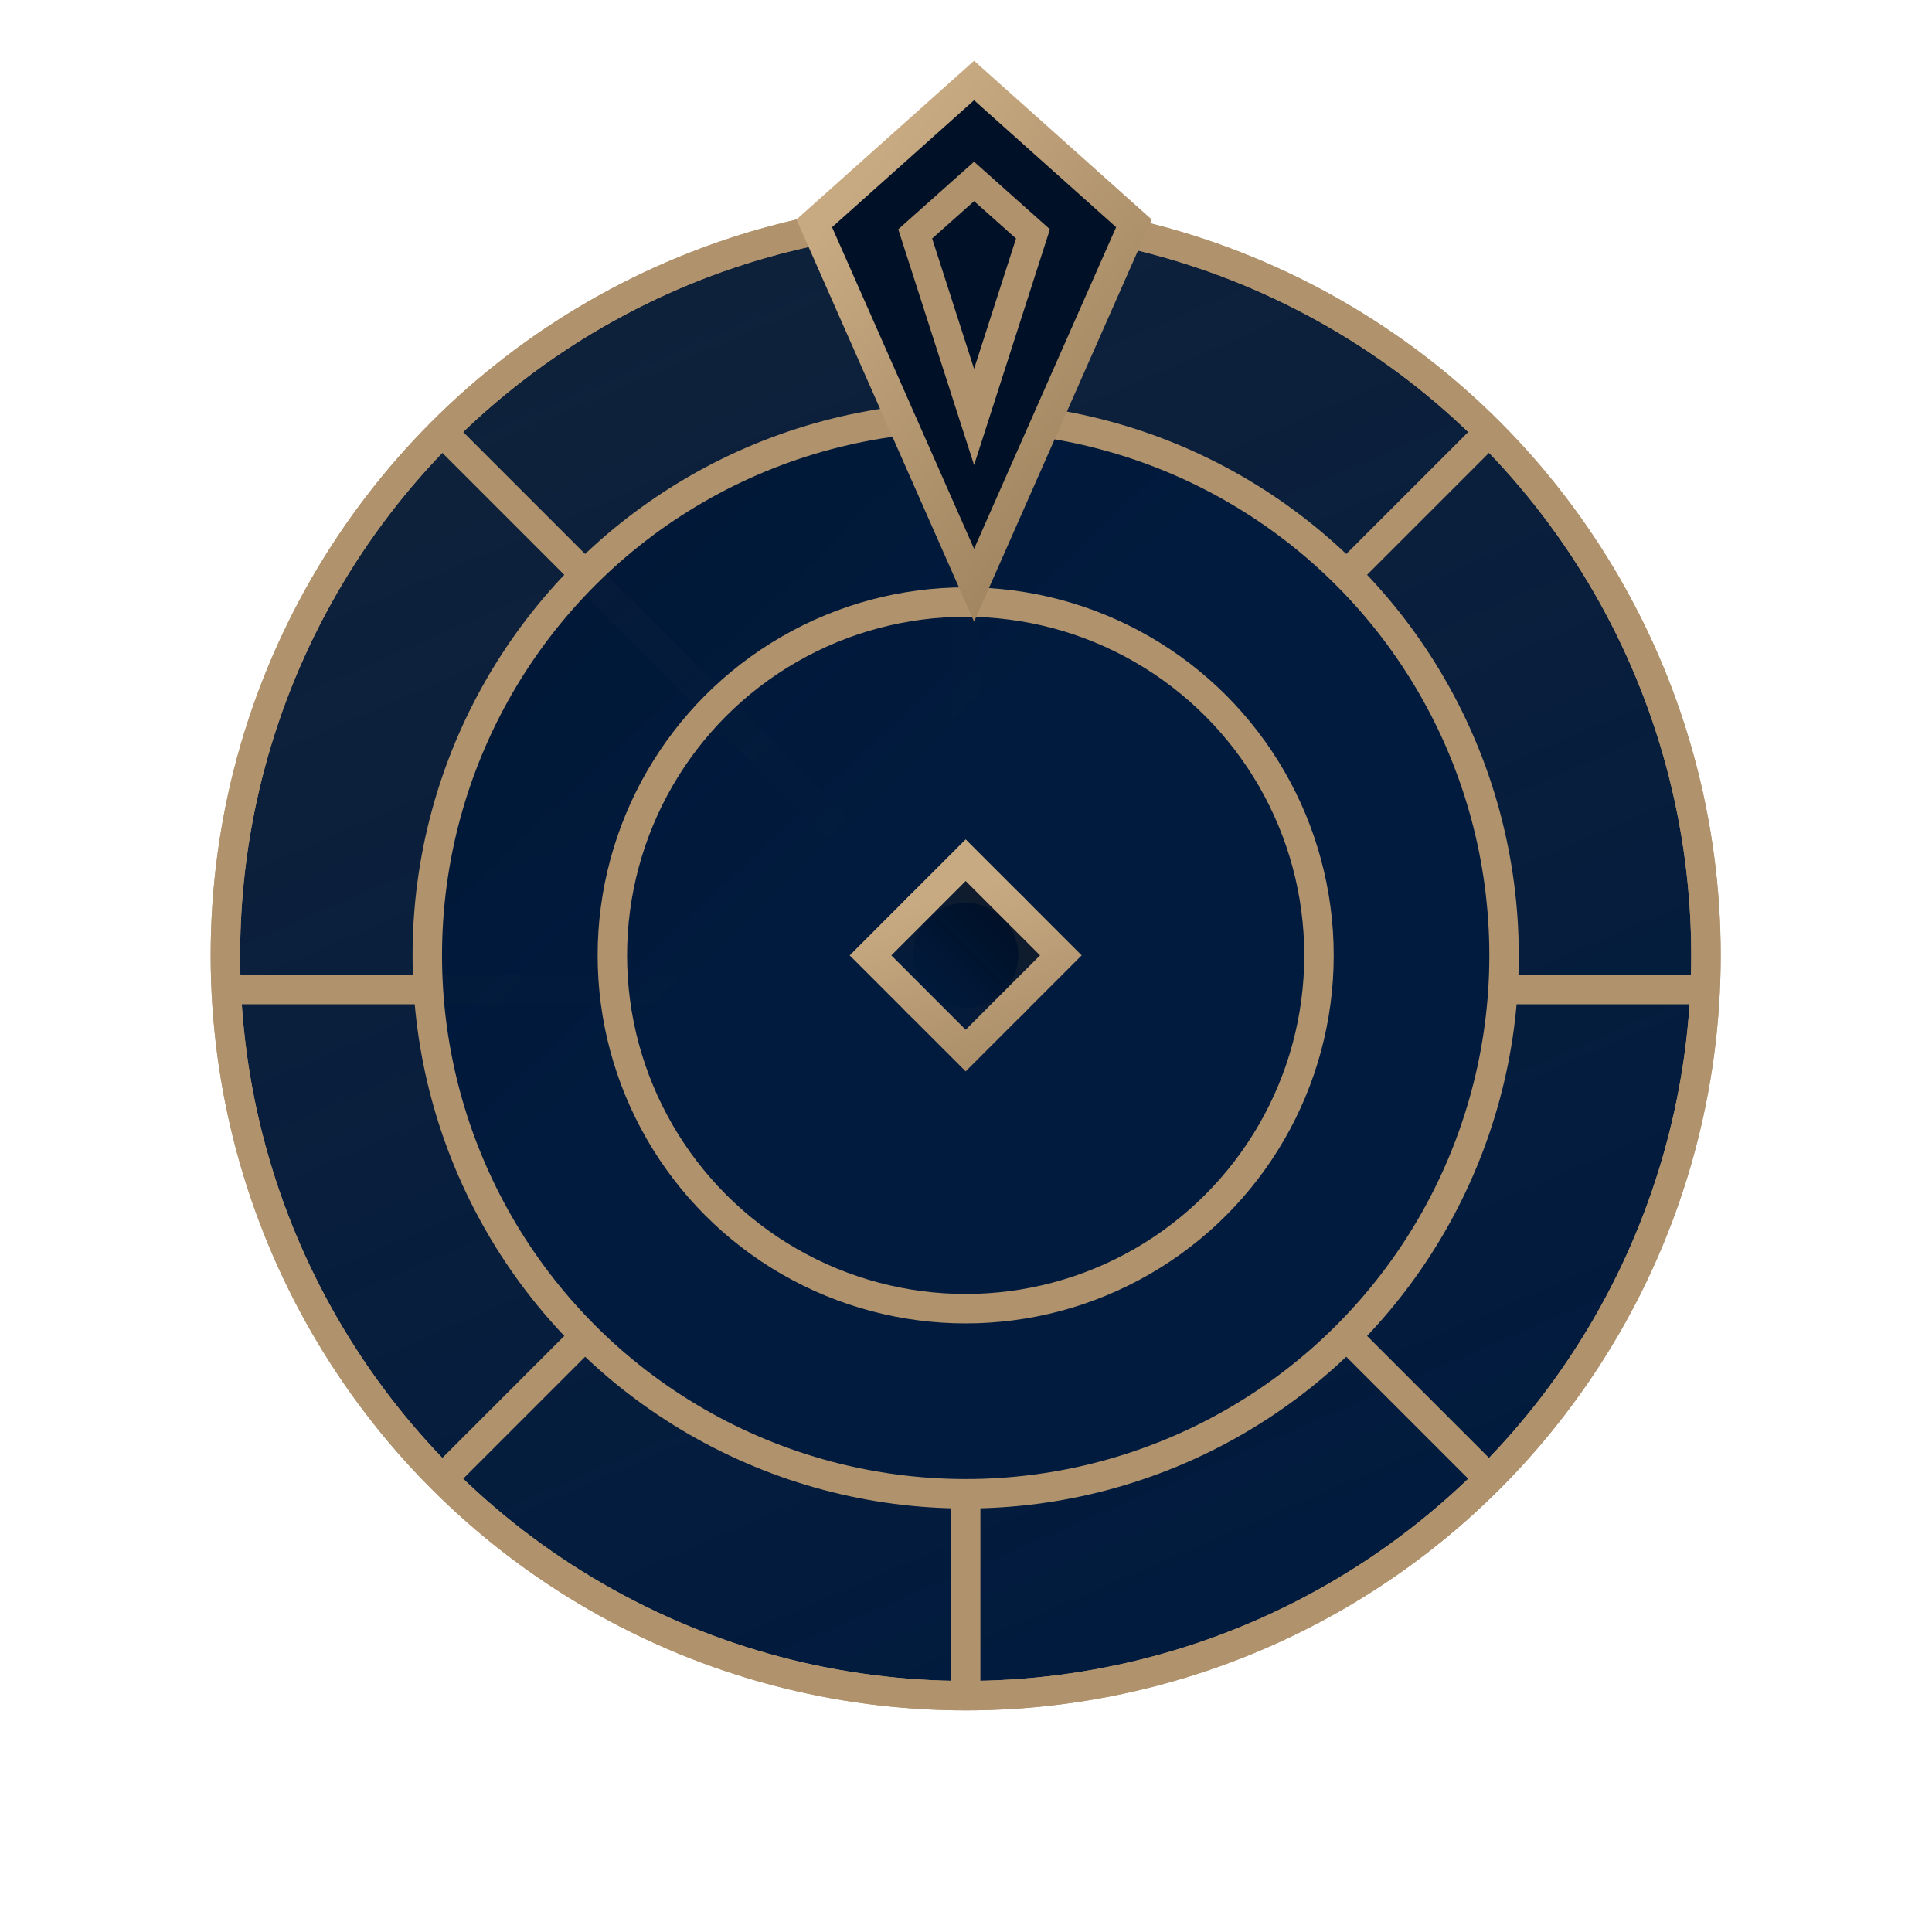 <?xml version="1.0" encoding="UTF-8"?>
<svg width="120px" height="120px" viewBox="0 0 120 120" version="1.1" xmlns="http://www.w3.org/2000/svg" xmlns:xlink="http://www.w3.org/1999/xlink">
    <title>game_icon_lucky</title>
    <defs>
        <linearGradient x1="-17.241%" y1="-56.359%" x2="50%" y2="100%" id="linearGradient-1">
            <stop stop-color="#000F24" stop-opacity="0.9" offset="0%"></stop>
            <stop stop-color="#011B3E" offset="100%"></stop>
        </linearGradient>
        <linearGradient x1="-50.085%" y1="-49.005%" x2="36.804%" y2="42.789%" id="linearGradient-2">
            <stop stop-color="#000F24" stop-opacity="0.9" offset="0%"></stop>
            <stop stop-color="#011B3E" offset="100%"></stop>
        </linearGradient>
        <circle id="path-3" cx="45.98" cy="45.98" r="45.98"></circle>
        <linearGradient x1="39.624%" y1="0%" x2="176.665%" y2="178.389%" id="linearGradient-5">
            <stop stop-color="#C8AA82" offset="0%"></stop>
            <stop stop-color="#7C6341" offset="79.666%"></stop>
            <stop stop-color="#AFA286" offset="100%"></stop>
        </linearGradient>
        <linearGradient x1="50%" y1="3.41%" x2="50%" y2="100%" id="linearGradient-6">
            <stop stop-color="#000F24" stop-opacity="0.9" offset="0%"></stop>
            <stop stop-color="#011B3E" offset="100%"></stop>
        </linearGradient>
        <linearGradient x1="24.133%" y1="0%" x2="349.233%" y2="179.944%" id="linearGradient-7">
            <stop stop-color="#C8AA82" offset="0%"></stop>
            <stop stop-color="#7C6341" offset="91.341%"></stop>
            <stop stop-color="#AFA286" offset="100%"></stop>
        </linearGradient>
    </defs>
    <g id="game_icon_lucky" stroke="none" stroke-width="1" fill="none" fill-rule="evenodd">
        <g id="Group" transform="translate(14, 5)">
            <g id="icon" transform="translate(0, 8.36)">
                <circle id="Oval" stroke="#B0936D" stroke-width="1.829" fill="url(#linearGradient-1)" cx="45.98" cy="45.98" r="45.98"></circle>
                <line x1="13.467" y1="13.467" x2="78.493" y2="78.493" id="Path-4" stroke="#B0936D" stroke-width="1.829"></line>
                <line x1="78.493" y1="13.467" x2="13.467" y2="78.493" id="Path-4" stroke="#B0936D" stroke-width="1.829"></line>
                <line x1="91.96" y1="48.103" x2="1.89898763e-12" y2="48.103" id="Path-5" stroke="#B0936D" stroke-width="1.829"></line>
                <line x1="45.98" y1="91.96" x2="45.98" y2="0" id="Path-5" stroke="#B0936D" stroke-width="1.829"></line>
                <circle id="Oval" stroke="#B0936D" stroke-width="1.829" fill="url(#linearGradient-2)" cx="45.98" cy="45.98" r="33.44"></circle>
                <circle id="Oval" stroke="#B0936D" stroke-width="1.829" cx="45.98" cy="45.98" r="21.945"></circle>
                <circle id="Oval" stroke="#B0936D" stroke-width="1.829" cx="45.98" cy="45.98" r="4.18"></circle>
                <path d="" id="Path-7" stroke="#979797" stroke-width="1.045"></path>
                <g id="mark" transform="translate(0, 0)">
                    <mask id="mask-4" fill="white">
                        <use xlink:href="#path-3"></use>
                    </mask>
                    <g id="Mask"></g>
                </g>
                <circle id="Oval" stroke="#B0936D" stroke-width="1.829" cx="45.98" cy="45.98" r="45.98"></circle>
            </g>
            <polygon id="Path-8" stroke="url(#linearGradient-5)" stroke-width="1.829" fill="#001127" points="46.502 31.35 56.43 8.872 46.502 -4.37787827e-15 36.575 8.872"></polygon>
            <rect id="Rectangle" stroke="url(#linearGradient-7)" stroke-width="1.829" fill="url(#linearGradient-6)" transform="translate(45.98, 54.34) rotate(-315) translate(-45.98, -54.34) " x="41.8" y="50.16" width="8.36" height="8.36"></rect>
            <polygon id="Path-8" stroke="#B0936D" stroke-width="1.829" fill="#001127" points="46.502 20.9 50.16 9.528 46.502 6.27 42.845 9.528"></polygon>
        </g>
    </g>
</svg>